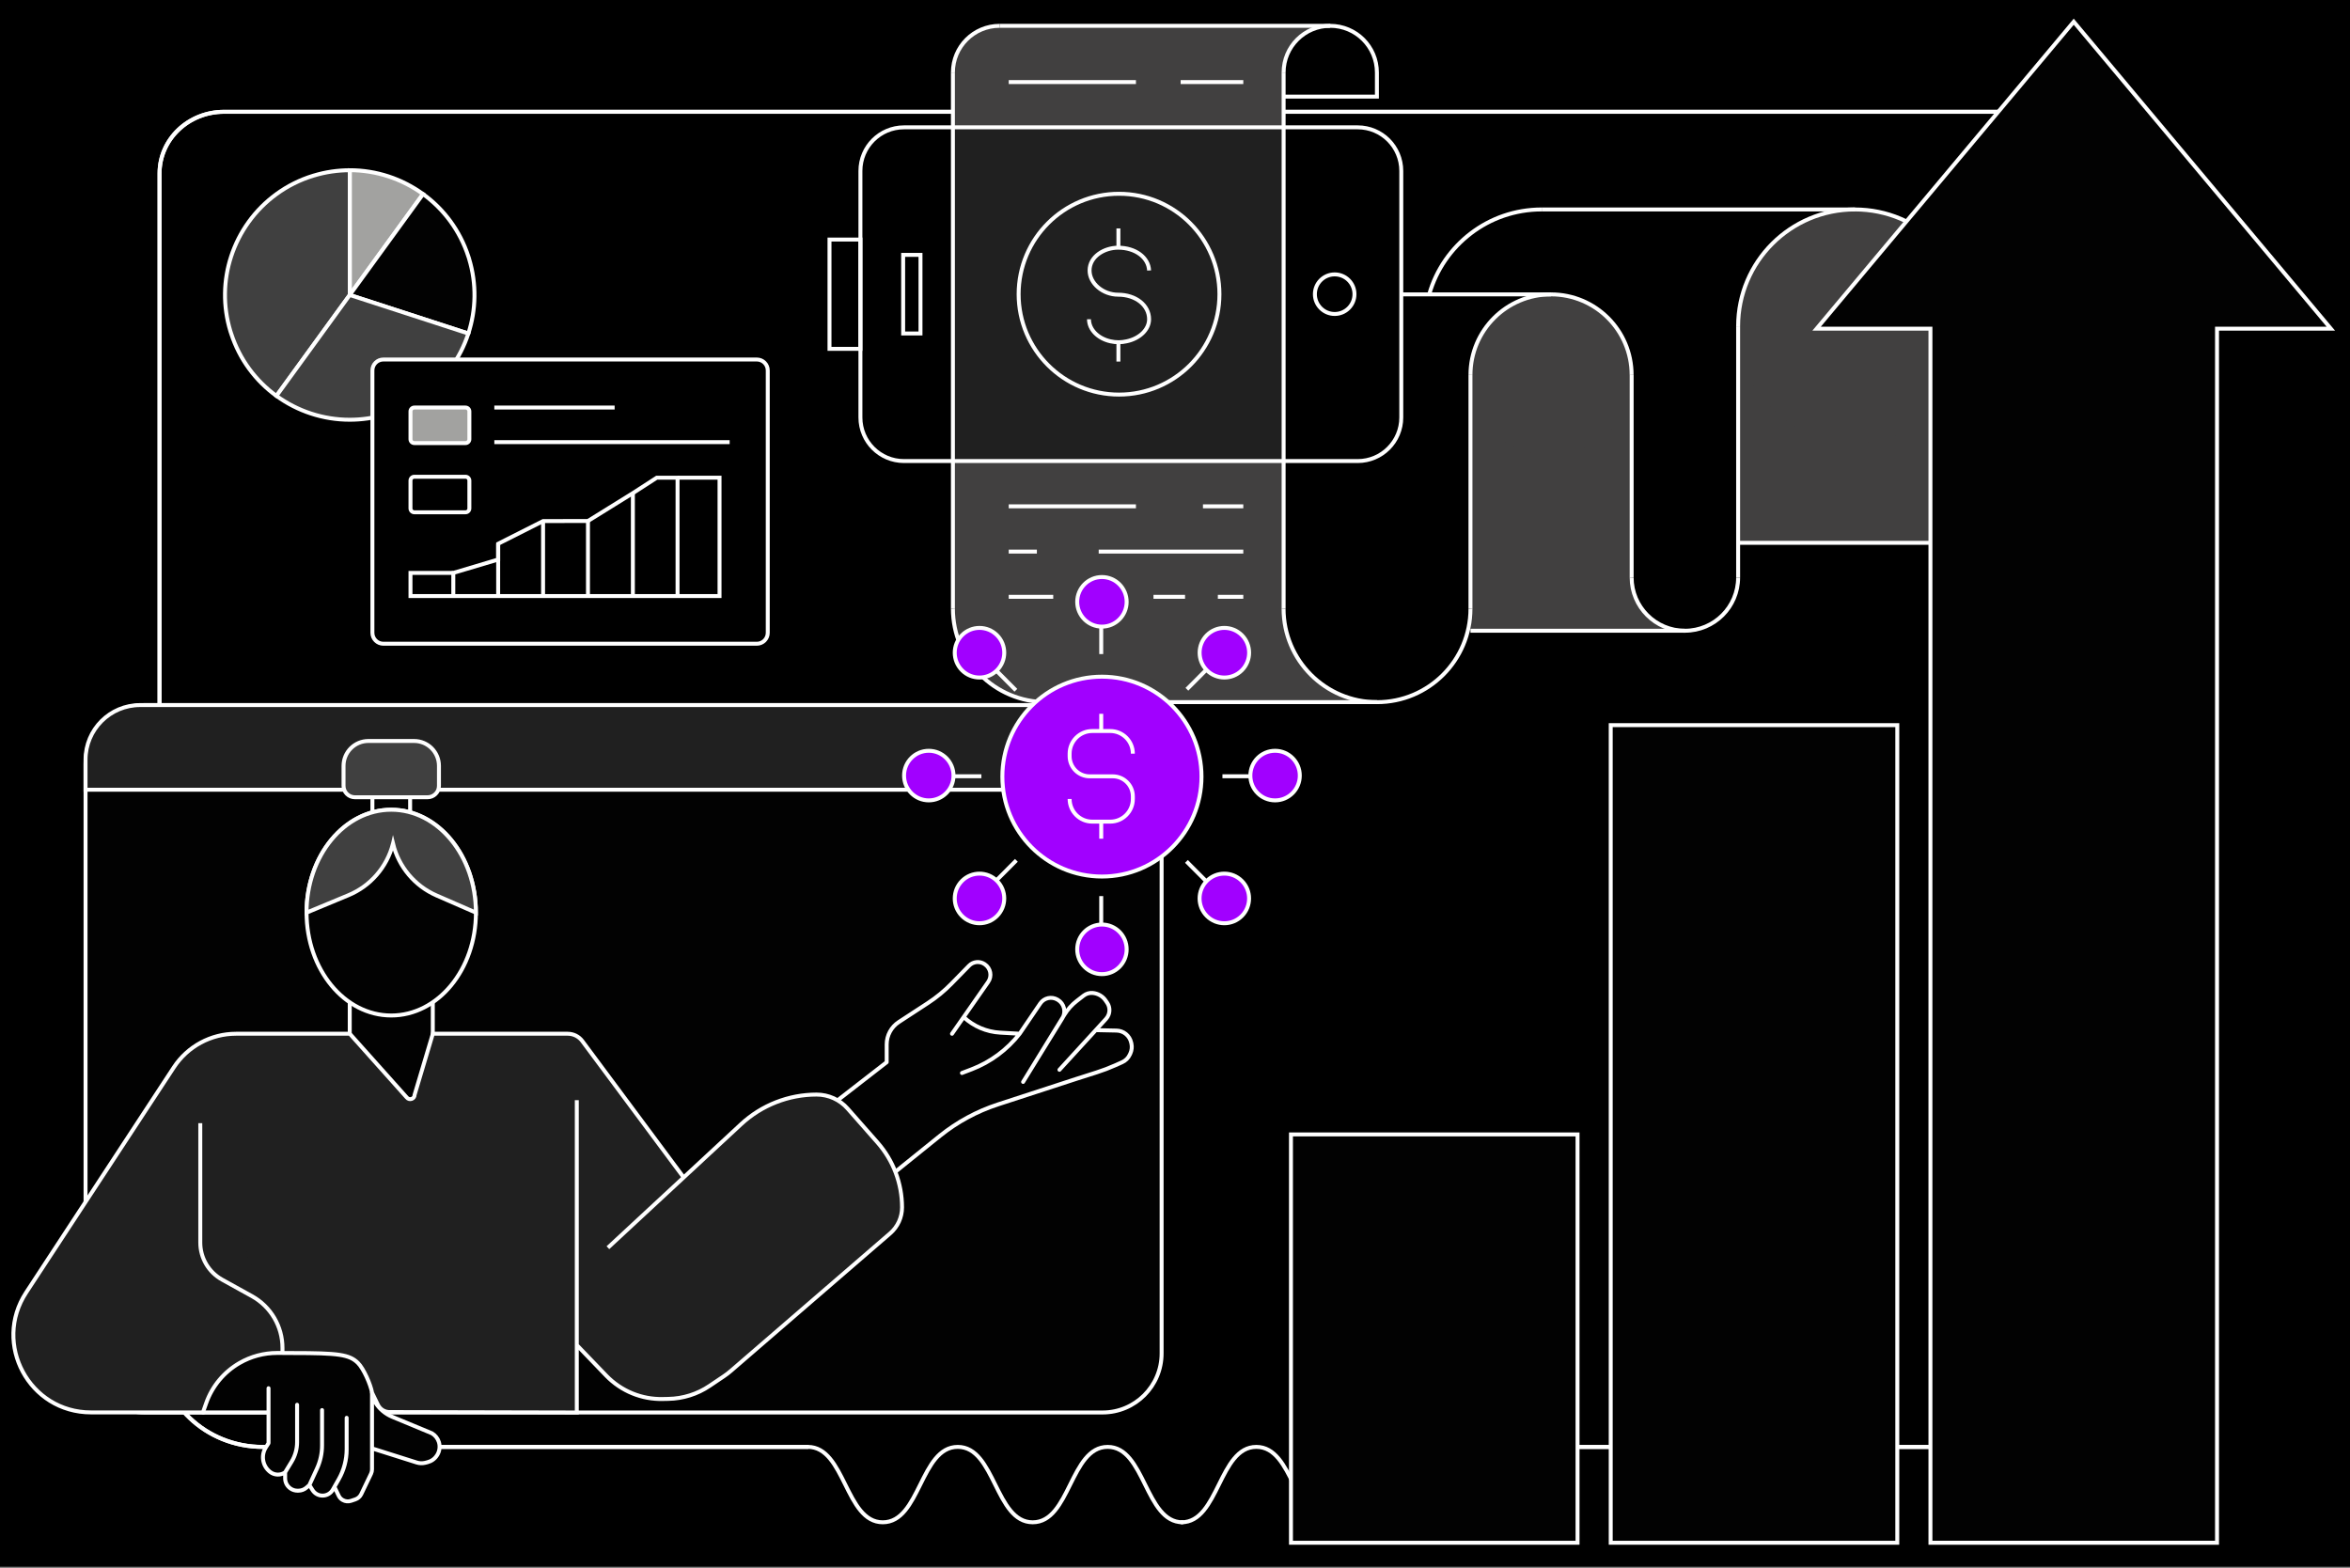 <svg width="595" height="397" viewBox="0 0 595 397" fill="none" xmlns="http://www.w3.org/2000/svg">
<rect x="0" y="0" width="595" height="397" fill="#808080" stroke="none"/>
<g clip-path="url(#clip0_394_4410)">
<path vector-effect="non-scaling-stroke" d="M595 0H0V396.67H595V0Z" fill="black"/>
<path vector-effect="non-scaling-stroke" d="M393.91 366.33H505.3C532.53 366.33 554.59 344.26 554.59 317.03V296.89C554.59 289.81 538.95 289.81 538.95 282.72C538.95 275.64 554.58 275.64 554.58 268.55C554.58 261.47 538.95 261.47 538.95 254.39C538.95 247.31 554.58 247.31 554.58 240.23C554.58 233.15 538.95 233.15 538.95 226.07L538.43 57.22C538.38 41.23 524.79 28.3 508.04 28.3H56.68C47.69 28.3 40.4 35.26 40.4 43.84V341.4C40.4 355.17 52.09 366.32 66.51 366.32H204.48" stroke="white" stroke-miterlimit="10"/>
<path vector-effect="non-scaling-stroke" d="M299.131 385.41C308.621 385.41 308.621 366.32 318.101 366.32C327.591 366.32 327.591 385.41 337.081 385.41C346.571 385.41 346.571 366.32 356.051 366.32C365.541 366.32 365.541 385.41 375.041 385.41C384.531 385.41 384.531 366.32 394.031 366.32" stroke="white" stroke-linecap="round" stroke-linejoin="round"/>
<path vector-effect="non-scaling-stroke" d="M299.421 385.41C289.931 385.41 289.931 366.32 280.451 366.32C270.961 366.32 270.961 385.41 261.471 385.41C251.981 385.41 251.981 366.32 242.501 366.32C233.011 366.32 233.01 385.41 223.51 385.41C214.02 385.41 214.021 366.32 204.521 366.32" stroke="white" stroke-linecap="round" stroke-linejoin="round"/>
<path vector-effect="non-scaling-stroke" d="M393.91 366.33H505.26C532.51 366.33 554.6 344.24 554.59 316.99V296.9C554.59 289.82 538.95 289.82 538.95 282.73C538.95 275.65 554.58 275.65 554.58 268.56C554.58 261.48 538.95 261.48 538.95 254.4C538.95 247.32 554.58 247.32 554.58 240.24C554.58 233.16 538.95 233.16 538.95 226.08L538.43 57.27C538.38 41.26 524.77 28.31 507.99 28.31H56.73C47.71 28.31 40.4 35.29 40.4 43.9V341.37C40.4 355.16 52.11 366.34 66.56 366.34H204.48" stroke="white" stroke-linecap="round" stroke-linejoin="round"/>
<path vector-effect="non-scaling-stroke" d="M325.001 32.24H344.161C350.121 32.24 354.961 37.08 354.961 43.04V105.93C354.961 111.89 350.121 116.73 344.161 116.73H325.001V32.24Z" fill="black"/>
<path vector-effect="non-scaling-stroke" d="M511.79 110.66H479.41V137.43H511.79V110.66Z" fill="#414040"/>
<path vector-effect="non-scaling-stroke" d="M499.281 81.43H440.091V137.43H499.281V81.43Z" fill="#414040"/>
<path vector-effect="non-scaling-stroke" d="M469.65 112.3C485.981 112.3 499.22 99.061 499.22 82.73C499.22 66.399 485.981 53.16 469.65 53.16C453.319 53.16 440.08 66.399 440.08 82.73C440.08 99.061 453.319 112.3 469.65 112.3Z" fill="#414040"/>
<path vector-effect="non-scaling-stroke" d="M427.21 142.99H405.65V159.7H427.21V142.99Z" fill="#414040"/>
<path vector-effect="non-scaling-stroke" d="M413.121 97.68H372.311V159.7H413.121V97.68Z" fill="#414040"/>
<path vector-effect="non-scaling-stroke" d="M392.711 115.39C403.977 115.39 413.111 106.256 413.111 94.99C413.111 83.723 403.977 74.59 392.711 74.59C381.444 74.59 372.311 83.723 372.311 94.99C372.311 106.256 381.444 115.39 392.711 115.39Z" fill="#414040"/>
<path vector-effect="non-scaling-stroke" d="M325.001 32.24H241.271V116.94H325.001V32.24Z" fill="#202020"/>
<path vector-effect="non-scaling-stroke" d="M325.001 177.76H264.971C251.881 177.76 241.271 167.15 241.271 154.06V116.73H325.001V154.28C325.001 167.25 335.511 177.76 348.481 177.75H349.33L325.001 177.76Z" fill="#414040"/>
<path vector-effect="non-scaling-stroke" d="M325.001 32.24H241.271V18.28C241.271 11.8 246.53 6.54 253.01 6.54H336.811C330.711 6.54 325.001 12 325.001 17.59V32.23V32.24Z" fill="#414040"/>
<path vector-effect="non-scaling-stroke" d="M426.6 159.69C434.045 159.69 440.08 153.655 440.08 146.21C440.08 138.766 434.045 132.73 426.6 132.73C419.155 132.73 413.12 138.766 413.12 146.21C413.12 153.655 419.155 159.69 426.6 159.69Z" fill="black"/>
<path vector-effect="non-scaling-stroke" d="M469.57 53.02H390.34C377.7 53.02 364.57 62.09 361.87 74.38L392.81 74.441C404.03 74.46 413.11 83.561 413.11 94.781V146.211H440.07V81.811C440.07 65.91 452.96 53.02 468.85 53.02H469.56H469.57Z" fill="black"/>
<path vector-effect="non-scaling-stroke" d="M516.411 137.43H516.211C506.861 137.43 499.281 129.85 499.281 120.5V82.74C499.281 66.33 485.981 53.03 469.571 53.03H448.971V32.24H533.351V120.5C533.351 129.85 525.771 137.43 516.421 137.43H516.411Z" fill="black"/>
<path vector-effect="non-scaling-stroke" d="M343.761 32.24H228.881C222.789 32.24 217.851 37.178 217.851 43.27V105.7C217.851 111.792 222.789 116.73 228.881 116.73H343.761C349.852 116.73 354.791 111.792 354.791 105.7V43.27C354.791 37.178 349.852 32.24 343.761 32.24Z" stroke="white" stroke-miterlimit="10"/>
<path vector-effect="non-scaling-stroke" d="M253.08 6.54H336.81" stroke="white" stroke-miterlimit="10"/>
<path vector-effect="non-scaling-stroke" d="M264.931 177.76H348.651" stroke="white" stroke-miterlimit="10"/>
<path vector-effect="non-scaling-stroke" d="M390.341 53.03H469.681" stroke="white" stroke-miterlimit="10"/>
<path vector-effect="non-scaling-stroke" d="M354.79 74.53H392.71" stroke="white" stroke-miterlimit="10"/>
<path vector-effect="non-scaling-stroke" d="M440.08 146.21C440.08 153.66 434.04 159.69 426.6 159.69C419.16 159.69 413.12 153.65 413.12 146.21" stroke="white" stroke-miterlimit="10"/>
<path vector-effect="non-scaling-stroke" d="M440.08 82.6C440.08 66.27 453.32 53.03 469.65 53.03C485.98 53.03 499.22 66.27 499.22 82.6" stroke="white" stroke-miterlimit="10"/>
<path vector-effect="non-scaling-stroke" d="M390.34 53.03C376.84 53.03 365.45 62.07 361.89 74.43L361.87 74.53" stroke="white" stroke-miterlimit="10"/>
<path vector-effect="non-scaling-stroke" d="M533.34 120.4C533.34 129.81 525.71 137.43 516.31 137.43C506.91 137.43 499.28 129.8 499.28 120.4" stroke="white" stroke-miterlimit="10"/>
<path vector-effect="non-scaling-stroke" d="M372.311 94.93C372.311 83.66 381.441 74.53 392.711 74.53C403.981 74.53 413.111 83.66 413.111 94.93" stroke="white" stroke-miterlimit="10"/>
<path vector-effect="non-scaling-stroke" d="M372.31 154.11C372.31 167.17 361.72 177.77 348.65 177.77C335.58 177.77 324.99 167.18 324.99 154.11" stroke="white" stroke-miterlimit="10"/>
<path vector-effect="non-scaling-stroke" d="M264.93 177.76C251.87 177.76 241.271 167.17 241.271 154.1" stroke="white" stroke-miterlimit="10"/>
<path vector-effect="non-scaling-stroke" d="M241.271 18.35C241.271 11.83 246.561 6.54 253.081 6.54" stroke="white" stroke-miterlimit="10"/>
<path vector-effect="non-scaling-stroke" d="M241.271 18.35V154.11" stroke="white" stroke-miterlimit="10"/>
<path vector-effect="non-scaling-stroke" d="M325.001 18.35V154.11" stroke="white" stroke-miterlimit="10"/>
<path vector-effect="non-scaling-stroke" d="M440.08 146.21V82.6" stroke="white" stroke-miterlimit="10"/>
<path vector-effect="non-scaling-stroke" d="M499.28 82.731V120.4" stroke="white" stroke-miterlimit="10"/>
<path vector-effect="non-scaling-stroke" d="M372.311 154.11V94.93" stroke="white" stroke-miterlimit="10"/>
<path vector-effect="non-scaling-stroke" d="M413.12 94.93V146.21" stroke="white" stroke-miterlimit="10"/>
<path vector-effect="non-scaling-stroke" d="M516.31 137.43H440.08" stroke="white" stroke-miterlimit="10"/>
<path vector-effect="non-scaling-stroke" d="M426.601 159.69H372.311" stroke="white" stroke-miterlimit="10"/>
<path vector-effect="non-scaling-stroke" d="M217.851 60.65H210.021V88.32H217.851V60.65Z" stroke="white" stroke-miterlimit="10"/>
<path vector-effect="non-scaling-stroke" d="M233.061 64.53H228.671V84.43H233.061V64.53Z" stroke="white" stroke-miterlimit="10"/>
<path vector-effect="non-scaling-stroke" d="M337.931 79.49C340.698 79.49 342.941 77.247 342.941 74.48C342.941 71.713 340.698 69.47 337.931 69.47C335.164 69.47 332.921 71.713 332.921 74.48C332.921 77.247 335.164 79.49 337.931 79.49Z" stroke="white" stroke-miterlimit="10"/>
<path vector-effect="non-scaling-stroke" d="M298.931 20.78H314.791" stroke="white" stroke-miterlimit="10"/>
<path vector-effect="non-scaling-stroke" d="M255.4 20.78H287.61" stroke="white" stroke-miterlimit="10"/>
<path vector-effect="non-scaling-stroke" d="M304.58 128.19H314.79" stroke="white" stroke-miterlimit="10"/>
<path vector-effect="non-scaling-stroke" d="M255.4 128.19H287.61" stroke="white" stroke-miterlimit="10"/>
<path vector-effect="non-scaling-stroke" d="M278.181 139.65H314.791" stroke="white" stroke-miterlimit="10"/>
<path vector-effect="non-scaling-stroke" d="M255.4 139.65H262.53" stroke="white" stroke-miterlimit="10"/>
<path vector-effect="non-scaling-stroke" d="M308.351 151.1H314.791" stroke="white" stroke-miterlimit="10"/>
<path vector-effect="non-scaling-stroke" d="M292.051 151.1H300.041" stroke="white" stroke-miterlimit="10"/>
<path vector-effect="non-scaling-stroke" d="M255.4 151.1H266.67" stroke="white" stroke-miterlimit="10"/>
<path vector-effect="non-scaling-stroke" d="M325.001 24.46H348.621V18.35C348.621 11.83 343.331 6.54 336.811 6.54C330.291 6.54 325.001 11.83 325.001 18.35" stroke="white" stroke-miterlimit="10"/>
<path vector-effect="non-scaling-stroke" d="M283.171 86.65V91.54" stroke="white" stroke-miterlimit="10"/>
<path vector-effect="non-scaling-stroke" d="M283.171 57.83V62.72" stroke="white" stroke-miterlimit="10"/>
<path vector-effect="non-scaling-stroke" d="M290.941 68.48C290.791 65.19 287.491 62.71 283.101 62.71C279.621 62.71 275.871 64.92 275.871 68.48C275.871 71.75 279.251 74.61 283.101 74.61C287.571 74.61 290.941 77.28 290.941 80.82C290.941 83.4 288.601 85.7 285.261 86.41C284.601 86.55 283.921 86.65 283.231 86.65C282.541 86.65 281.821 86.56 281.141 86.41C277.951 85.69 275.721 83.39 275.721 80.82" stroke="white" stroke-miterlimit="10"/>
<path vector-effect="non-scaling-stroke" d="M283.33 99.9C297.369 99.9 308.75 88.519 308.75 74.48C308.75 60.441 297.369 49.06 283.33 49.06C269.291 49.06 257.91 60.441 257.91 74.48C257.91 88.519 269.291 99.9 283.33 99.9Z" stroke="white" stroke-miterlimit="10"/>
<path vector-effect="non-scaling-stroke" d="M399.42 287.21H326.86V390.59H399.42V287.21Z" fill="#020202" stroke="white" stroke-miterlimit="10"/>
<path vector-effect="non-scaling-stroke" d="M480.38 183.59H407.82V390.59H480.38V183.59Z" fill="#020202" stroke="white" stroke-miterlimit="10"/>
<path vector-effect="non-scaling-stroke" d="M525.05 5.5L459.95 83.21H488.77V390.59H561.33V83.21H590.15L525.05 5.5Z" fill="#020202" stroke="white" stroke-miterlimit="10"/>
<path vector-effect="non-scaling-stroke" d="M36.61 357.609L279.16 357.609C287.417 357.609 294.11 350.916 294.11 342.659V193.459C294.11 185.203 287.417 178.509 279.16 178.509L36.61 178.509C28.354 178.509 21.66 185.203 21.66 193.459V342.659C21.66 350.916 28.354 357.609 36.61 357.609Z" fill="#020202" stroke="white" stroke-miterlimit="10"/>
<path vector-effect="non-scaling-stroke" d="M294.11 199.939L21.66 199.939V192.329C21.66 184.699 27.85 178.509 35.48 178.509L280.28 178.509C287.91 178.509 294.1 184.699 294.1 192.329V199.939H294.11Z" fill="#202020" stroke="white" stroke-miterlimit="10"/>
<path vector-effect="non-scaling-stroke" d="M283.33 193.549C285.119 193.549 286.57 192.099 286.57 190.309C286.57 188.52 285.119 187.069 283.33 187.069C281.54 187.069 280.09 188.52 280.09 190.309C280.09 192.099 281.54 193.549 283.33 193.549Z" stroke="white" stroke-miterlimit="10"/>
<path vector-effect="non-scaling-stroke" d="M272.42 193.549C274.209 193.549 275.66 192.099 275.66 190.309C275.66 188.52 274.209 187.069 272.42 187.069C270.63 187.069 269.18 188.52 269.18 190.309C269.18 192.099 270.63 193.549 272.42 193.549Z" stroke="white" stroke-miterlimit="10"/>
<path vector-effect="non-scaling-stroke" d="M261.5 193.549C263.289 193.549 264.74 192.099 264.74 190.309C264.74 188.52 263.289 187.069 261.5 187.069C259.71 187.069 258.26 188.52 258.26 190.309C258.26 192.099 259.71 193.549 261.5 193.549Z" stroke="white" stroke-miterlimit="10"/>
<path vector-effect="non-scaling-stroke" d="M103.84 193.55H94.29V207.2H103.84V193.55Z" fill="#020202" stroke="white" stroke-miterlimit="10"/>
<path vector-effect="non-scaling-stroke" d="M109.581 244.3H88.551V287.33H109.581V244.3Z" fill="#020202" stroke="white" stroke-miterlimit="10"/>
<path vector-effect="non-scaling-stroke" d="M72.91 279.529H44.07V350.749H72.91V279.529Z" fill="#202020" stroke="white" stroke-miterlimit="10"/>
<path vector-effect="non-scaling-stroke" d="M202.44 286.04L224.5 268.93V264.43C224.5 262.14 225.66 260 227.58 258.75L234.95 253.94C237.11 252.53 239.1 250.89 240.9 249.05L245.35 244.5C246.38 243.44 248.02 243.27 249.25 244.07L249.31 244.11C250.83 245.1 251.23 247.14 250.19 248.62C247.04 253.13 241.04 261.73 241.04 261.73L243.99 257.5C246.51 259.85 249.78 261.25 253.22 261.44L258.17 261.72C255.01 265.77 250.81 268.88 246.02 270.72C250.81 268.88 255.01 265.76 258.17 261.72L263.38 254.06C264.35 252.63 266.26 252.21 267.74 253.08L267.81 253.12C269.45 254.09 269.97 256.19 268.98 257.8C265.68 263.14 259.04 273.92 259.04 273.92L269.51 256.89C270.34 255.55 271.4 254.36 272.65 253.4L274.37 252.07C275.03 251.56 275.86 251.32 276.68 251.4C278.01 251.52 279.21 252.23 279.96 253.34L280.33 253.89C280.93 254.77 281.06 255.89 280.69 256.89C280.54 257.29 280.32 257.65 280.03 257.97L268.24 270.85L277.44 260.81L282.71 260.92C283.57 260.94 284.4 261.24 285.07 261.79C285.74 262.34 286.21 263.1 286.4 263.95L286.47 264.25C286.65 265.07 286.55 265.93 286.2 266.7L286.04 267.04C285.65 267.88 284.97 268.55 284.12 268.93L282.45 269.68C280.88 270.38 279.28 270.99 277.65 271.51L272.45 273.17L252.63 279.63C247.31 281.37 242.35 284.06 237.99 287.57L222.1 300.38L202.42 286.03L202.44 286.04Z" fill="#020202"/>
<path vector-effect="non-scaling-stroke" d="M258.17 261.72L253.22 261.44C249.78 261.25 246.51 259.85 243.99 257.5L241.04 261.73C241.04 261.73 247.04 253.13 250.19 248.62C251.23 247.14 250.83 245.1 249.31 244.11L249.25 244.07C248.02 243.27 246.38 243.44 245.35 244.5L240.9 249.05C239.1 250.89 237.11 252.53 234.95 253.94L227.58 258.75C225.66 260 224.5 262.14 224.5 264.43V268.93L202.44 286.04L202.42 286.03L222.1 300.38L237.99 287.57C242.35 284.06 247.31 281.37 252.63 279.63L272.45 273.17L277.65 271.51C279.28 270.99 280.88 270.38 282.45 269.68L284.12 268.93C284.97 268.55 285.65 267.88 286.04 267.04L286.2 266.7C286.55 265.93 286.65 265.07 286.47 264.25L286.4 263.95C286.21 263.1 285.74 262.34 285.07 261.79C284.4 261.24 283.57 260.94 282.71 260.92L277.44 260.81L268.24 270.85L280.03 257.97C280.32 257.65 280.54 257.29 280.69 256.89C281.06 255.89 280.93 254.77 280.33 253.89L279.96 253.34C279.21 252.23 278.01 251.52 276.68 251.4C275.86 251.32 275.03 251.56 274.37 252.07L272.65 253.4C271.4 254.36 270.34 255.55 269.51 256.89L259.04 273.92C259.04 273.92 265.68 263.14 268.98 257.8C269.97 256.19 269.45 254.09 267.81 253.12L267.74 253.08C266.26 252.21 264.35 252.63 263.38 254.06L258.17 261.72ZM258.17 261.72C255.01 265.77 250.81 268.88 246.02 270.72M258.17 261.72C255.01 265.76 250.81 268.88 246.02 270.72M246.02 270.72L243.56 271.66" stroke="white" stroke-linecap="round" stroke-linejoin="round"/>
<path vector-effect="non-scaling-stroke" d="M51.361 357.599H67.991V351.469V365.379L67.311 366.449C66.021 368.479 66.471 371.149 68.361 372.639C69.471 373.519 71.011 373.569 72.181 372.779L72.001 373.079L73.841 370.049C74.741 368.569 75.221 366.869 75.221 365.129V355.659V365.109C75.221 366.859 74.741 368.579 73.831 370.069L72.191 372.769V374.269C72.191 375.289 72.681 376.239 73.511 376.829C74.041 377.209 74.671 377.409 75.321 377.409H75.531C76.301 377.409 77.041 377.129 77.621 376.619L78.331 375.989L80.251 371.829C81.101 369.989 81.541 367.989 81.541 365.959C81.541 367.979 81.101 369.979 80.251 371.819L78.331 375.989L79.141 377.269C79.691 378.139 80.641 378.659 81.671 378.659C82.751 378.659 83.741 378.079 84.271 377.149L85.741 374.559C87.071 372.219 87.771 369.579 87.771 366.889V358.959V367.039C87.771 369.629 87.091 372.179 85.811 374.429L84.671 376.439L85.741 378.659C85.961 379.129 86.321 379.519 86.771 379.769C87.411 380.139 88.181 380.219 88.881 379.979L89.951 379.619C90.611 379.399 91.161 378.919 91.461 378.289L93.941 373.119C94.111 372.769 94.191 372.389 94.191 371.999V352.599V366.699L105.511 370.279C106.211 370.499 106.951 370.519 107.661 370.349L108.251 370.199C109.231 369.949 110.091 369.339 110.631 368.479L110.681 368.409C111.301 367.429 111.461 366.229 111.131 365.129C110.841 364.189 110.211 363.389 109.361 362.879L99.311 358.709C97.541 357.979 96.051 356.709 95.041 355.089L94.611 339.229H51.841L51.341 357.579L51.361 357.599Z" fill="#020202"/>
<path vector-effect="non-scaling-stroke" d="M78.331 375.989L77.621 376.619C77.041 377.129 76.301 377.409 75.531 377.409H75.321C74.671 377.409 74.041 377.209 73.511 376.829C72.681 376.239 72.191 375.289 72.191 374.269V372.769L73.831 370.069C74.741 368.579 75.221 366.859 75.221 365.109V355.659V365.129C75.221 366.869 74.741 368.569 73.841 370.049L72.001 373.079L72.181 372.779C71.011 373.569 69.471 373.519 68.361 372.639C66.471 371.149 66.021 368.479 67.311 366.449L67.991 365.379V351.469V357.599H51.361L51.341 357.579L51.841 339.229H94.611L95.041 355.089C96.051 356.709 97.541 357.979 99.311 358.709L109.361 362.879C110.211 363.389 110.841 364.189 111.131 365.129C111.461 366.229 111.301 367.429 110.681 368.409L110.631 368.479C110.091 369.339 109.231 369.949 108.251 370.199L107.661 370.349C106.951 370.519 106.211 370.499 105.511 370.279L94.191 366.699V352.599V371.999C94.191 372.389 94.111 372.769 93.941 373.119L91.461 378.289C91.161 378.919 90.611 379.399 89.951 379.619L88.881 379.979C88.181 380.219 87.411 380.139 86.771 379.769C86.321 379.519 85.961 379.129 85.741 378.659L84.671 376.439L85.811 374.429C87.091 372.179 87.771 369.629 87.771 367.039V358.959V366.889C87.771 369.579 87.071 372.219 85.741 374.559L84.271 377.149C83.741 378.079 82.751 378.659 81.671 378.659C80.641 378.659 79.691 378.139 79.141 377.269L78.331 375.989ZM78.331 375.989L80.251 371.829C81.101 369.989 81.541 367.989 81.541 365.959M78.331 375.989L80.251 371.819C81.101 369.979 81.541 367.979 81.541 365.959M81.541 365.959V356.999" stroke="white" stroke-linecap="round" stroke-linejoin="round"/>
<path vector-effect="non-scaling-stroke" d="M71.51 342.56H74.13C85.69 342.56 88.44 342.92 90.62 345.06C92.09 346.5 93.86 350.6 94.21 352.62L95.68 355.65C96.26 356.84 97.48 357.57 98.8 357.5L146.04 357.61V278.54V340.54L153.49 348.28C155.37 350.23 157.64 351.77 160.15 352.79C162.57 353.77 165.15 354.25 167.76 354.2L169.21 354.17C172.94 354.1 176.57 352.96 179.66 350.87L183.26 348.45C183.9 348.02 184.51 347.55 185.09 347.05L225.38 312.26C227.29 310.61 228.39 308.21 228.39 305.69C228.39 299.64 226.18 293.8 222.18 289.26L214.61 280.67C212.62 278.41 209.76 277.12 206.75 277.12C199.67 277.12 192.84 279.8 187.65 284.61L153.92 315.89L173.1 298.1L147.43 263.57C146.56 262.4 145.19 261.72 143.74 261.72H109.59L104.98 277.16C104.98 278.22 103.65 278.68 102.99 277.86L88.56 261.72H59.77C53.42 261.72 47.49 264.92 44.01 270.23L6.63 327.23C-1.92 340.27 7.43 357.59 23.03 357.59H51.38L52.21 355.23C53.72 350.95 56.71 347.36 60.64 345.09C63.53 343.42 66.81 342.54 70.15 342.54H71.52V341.28C71.52 335.82 68.56 330.8 63.78 328.15L56.24 323.98C52.83 322.09 50.71 318.5 50.71 314.6V284.36" fill="#202020"/>
<path vector-effect="non-scaling-stroke" d="M71.51 342.56H74.13C85.69 342.56 88.44 342.92 90.62 345.06C92.09 346.5 93.86 350.6 94.21 352.62L95.68 355.65C96.26 356.84 97.48 357.57 98.8 357.5L146.04 357.61V278.54V340.54L153.49 348.28C155.37 350.23 157.64 351.77 160.15 352.79C162.57 353.77 165.15 354.25 167.76 354.2L169.21 354.17C172.94 354.1 176.57 352.96 179.66 350.87L183.26 348.45C183.9 348.02 184.51 347.55 185.09 347.05L225.38 312.26C227.29 310.61 228.39 308.21 228.39 305.69C228.39 299.64 226.18 293.8 222.18 289.26L214.61 280.67C212.62 278.41 209.76 277.12 206.75 277.12C199.67 277.12 192.84 279.8 187.65 284.61L153.92 315.89L173.1 298.1L147.43 263.57C146.56 262.4 145.19 261.72 143.74 261.72H109.59L104.98 277.16C104.98 278.22 103.65 278.68 102.99 277.86L88.56 261.72H59.77C53.42 261.72 47.49 264.92 44.01 270.23L6.63 327.23C-1.92 340.27 7.43 357.59 23.03 357.59H51.38L52.21 355.23C53.72 350.95 56.71 347.36 60.64 345.09C63.53 343.42 66.81 342.54 70.15 342.54H71.52V341.28C71.52 335.82 68.56 330.8 63.78 328.15L56.24 323.98C52.83 322.09 50.71 318.5 50.71 314.6V284.36" stroke="white" stroke-miterlimit="10"/>
<path vector-effect="non-scaling-stroke" d="M99.06 257.1C110.901 257.1 120.5 245.437 120.5 231.05C120.5 216.663 110.901 205 99.06 205C87.219 205 77.62 216.663 77.62 231.05C77.62 245.437 87.219 257.1 99.06 257.1Z" fill="#020202" stroke="white" stroke-miterlimit="10"/>
<path vector-effect="non-scaling-stroke" d="M99.48 213.72L99.51 213.59C100.93 219.44 105 224.3 110.52 226.71L120.49 231.06C120.49 216.67 110.89 205.01 99.05 205.01C87.21 205.01 77.61 216.67 77.61 231.06L88.22 226.65C93.79 224.34 97.95 219.55 99.47 213.72H99.48Z" fill="#404040" stroke="white" stroke-miterlimit="10"/>
<path vector-effect="non-scaling-stroke" d="M93.29 187.6H104.84C108.32 187.6 111.14 190.42 111.14 193.9V198.96C111.14 200.56 109.85 201.85 108.25 201.85H89.871C88.27 201.85 86.981 200.56 86.981 198.96V193.9C86.981 190.42 89.8 187.6 93.281 187.6H93.29Z" fill="#404040" stroke="white" stroke-miterlimit="10"/>
<path vector-effect="non-scaling-stroke" d="M329.1 196.36C329.1 199.83 326.3 202.64 322.84 202.64C319.38 202.64 316.58 199.83 316.58 196.36C316.58 192.89 319.38 190.08 322.84 190.08C326.3 190.08 329.1 192.89 329.1 196.36Z" fill="#A100FF" stroke="white" stroke-miterlimit="10"/>
<path vector-effect="non-scaling-stroke" d="M241.42 196.36C241.42 199.83 238.62 202.64 235.16 202.64C231.7 202.64 228.9 199.83 228.9 196.36C228.9 192.89 231.7 190.08 235.16 190.08C238.62 190.08 241.42 192.89 241.42 196.36Z" fill="#A100FF" stroke="white" stroke-miterlimit="10"/>
<path vector-effect="non-scaling-stroke" d="M316.581 196.53H309.511" stroke="white" stroke-miterlimit="10"/>
<path vector-effect="non-scaling-stroke" d="M248.48 196.53H241.42" stroke="white" stroke-miterlimit="10"/>
<path vector-effect="non-scaling-stroke" d="M279 246.63C275.54 246.63 272.74 243.82 272.74 240.35C272.74 236.88 275.54 234.07 279 234.07C282.46 234.07 285.26 236.88 285.26 240.35C285.26 243.82 282.46 246.63 279 246.63Z" fill="#A100FF" stroke="white" stroke-miterlimit="10"/>
<path vector-effect="non-scaling-stroke" d="M279 158.65C282.458 158.65 285.26 155.838 285.26 152.37C285.26 148.901 282.458 146.09 279 146.09C275.543 146.09 272.74 148.901 272.74 152.37C272.74 155.838 275.543 158.65 279 158.65Z" fill="#A100FF" stroke="white" stroke-miterlimit="10"/>
<path vector-effect="non-scaling-stroke" d="M278.82 234.08V226.87" stroke="white" stroke-miterlimit="10"/>
<path vector-effect="non-scaling-stroke" d="M278.82 165.599V158.649" stroke="white" stroke-miterlimit="10"/>
<path vector-effect="non-scaling-stroke" d="M314.42 231.91C311.97 234.36 308.01 234.36 305.56 231.91C303.11 229.46 303.11 225.48 305.56 223.02C308.01 220.57 311.97 220.57 314.42 223.02C316.87 225.47 316.87 229.45 314.42 231.91Z" fill="#A100FF" stroke="white" stroke-miterlimit="10"/>
<path vector-effect="non-scaling-stroke" d="M252.43 169.7C249.98 172.15 246.02 172.15 243.57 169.7C241.12 167.25 241.12 163.27 243.57 160.81C246.02 158.36 249.98 158.36 252.43 160.81C254.88 163.26 254.88 167.24 252.43 169.7Z" fill="#A100FF" stroke="white" stroke-miterlimit="10"/>
<path vector-effect="non-scaling-stroke" d="M305.45 223.16L300.4 218.09" stroke="white" stroke-miterlimit="10"/>
<path vector-effect="non-scaling-stroke" d="M257.211 174.76L252.301 169.82" stroke="white" stroke-miterlimit="10"/>
<path vector-effect="non-scaling-stroke" d="M243.57 231.91C241.12 229.46 241.12 225.48 243.57 223.02C246.02 220.57 249.98 220.57 252.43 223.02C254.88 225.47 254.88 229.45 252.43 231.91C249.98 234.36 246.02 234.36 243.57 231.91Z" fill="#A100FF" stroke="white" stroke-miterlimit="10"/>
<path vector-effect="non-scaling-stroke" d="M305.57 169.7C303.12 167.25 303.12 163.27 305.57 160.81C308.02 158.36 311.98 158.36 314.43 160.81C316.88 163.26 316.88 167.24 314.43 169.7C311.98 172.15 308.02 172.15 305.57 169.7Z" fill="#A100FF" stroke="white" stroke-miterlimit="10"/>
<path vector-effect="non-scaling-stroke" d="M257.34 217.82L252.28 222.9" stroke="white" stroke-miterlimit="10"/>
<path vector-effect="non-scaling-stroke" d="M305.441 169.56L300.511 174.51" stroke="white" stroke-miterlimit="10"/>
<path vector-effect="non-scaling-stroke" d="M279 221.92C292.923 221.92 304.21 210.593 304.21 196.62C304.21 182.647 292.923 171.32 279 171.32C265.077 171.32 253.79 182.647 253.79 196.62C253.79 210.593 265.077 221.92 279 221.92Z" fill="#A100FF" stroke="white" stroke-miterlimit="10"/>
<path vector-effect="non-scaling-stroke" d="M270.82 202.28C270.82 205.45 273.38 208.02 276.54 208.02H281.11C284.27 208.02 286.83 205.45 286.83 202.28V201.64C286.83 198.83 284.56 196.55 281.75 196.55H275.89C273.09 196.55 270.82 194.27 270.82 191.46V190.82C270.82 187.65 273.38 185.08 276.54 185.08H281.11C284.27 185.08 286.83 187.65 286.83 190.82" fill="#A100FF"/>
<path vector-effect="non-scaling-stroke" d="M270.82 202.28C270.82 205.45 273.38 208.02 276.54 208.02H281.11C284.27 208.02 286.83 205.45 286.83 202.28V201.64C286.83 198.83 284.56 196.55 281.75 196.55H275.89C273.09 196.55 270.82 194.27 270.82 191.46V190.82C270.82 187.65 273.38 185.08 276.54 185.08H281.11C284.27 185.08 286.83 187.65 286.83 190.82" stroke="white" stroke-miterlimit="10"/>
<path vector-effect="non-scaling-stroke" d="M278.82 180.72V185.06" stroke="white" stroke-miterlimit="10"/>
<path vector-effect="non-scaling-stroke" d="M278.82 208.01V212.34" stroke="white" stroke-miterlimit="10"/>
<path vector-effect="non-scaling-stroke" d="M107.111 49.13C101.781 45.26 95.291 43.09 88.551 43.09V74.68L107.111 49.13Z" fill="#A2A2A0" stroke="white" stroke-miterlimit="10"/>
<path vector-effect="non-scaling-stroke" d="M79.361 44.47C75.901 45.52 72.761 47.12 69.991 49.14C64.551 53.09 60.571 58.66 58.521 64.93C56.581 70.87 56.381 77.45 58.341 83.88C58.401 84.07 58.471 84.26 58.531 84.45C60.671 91.04 64.771 96.45 70.001 100.24L88.561 74.69V43.1C85.521 43.1 82.431 43.54 79.371 44.47H79.361Z" fill="#404040" stroke="white" stroke-miterlimit="10"/>
<path vector-effect="non-scaling-stroke" d="M118.771 65.49C118.711 65.3 118.641 65.11 118.581 64.92C116.441 58.34 112.341 52.92 107.111 49.13L88.551 74.68L118.581 84.44C120.521 78.5 120.721 71.92 118.761 65.49H118.771Z" fill="#020202" stroke="white" stroke-linejoin="round"/>
<path vector-effect="non-scaling-stroke" d="M88.551 74.68L69.991 100.23C75.321 104.1 81.811 106.27 88.551 106.27C91.591 106.27 94.681 105.83 97.741 104.9C101.201 103.85 104.341 102.25 107.111 100.23C112.551 96.28 116.531 90.71 118.581 84.44L88.551 74.68Z" fill="#404040" stroke="white" stroke-miterlimit="10"/>
<path vector-effect="non-scaling-stroke" d="M191.62 91.019H97.06C95.53 91.019 94.29 92.26 94.29 93.79V160.21C94.29 161.739 95.53 162.98 97.06 162.98H191.62C193.15 162.98 194.39 161.739 194.39 160.21V93.79C194.39 92.26 193.15 91.019 191.62 91.019Z" fill="black" stroke="white" stroke-miterlimit="10"/>
<path vector-effect="non-scaling-stroke" d="M125.16 111.939H184.74" stroke="white" stroke-miterlimit="10"/>
<path vector-effect="non-scaling-stroke" d="M125.16 103.18H155.62" stroke="white" stroke-miterlimit="10"/>
<path vector-effect="non-scaling-stroke" d="M117.86 103.18H104.91C104.368 103.18 103.93 103.618 103.93 104.16V111.2C103.93 111.741 104.368 112.18 104.91 112.18H117.86C118.401 112.18 118.84 111.741 118.84 111.2V104.16C118.84 103.618 118.401 103.18 117.86 103.18Z" fill="#A2A2A0" stroke="white" stroke-miterlimit="10"/>
<path vector-effect="non-scaling-stroke" d="M117.86 120.699H104.91C104.368 120.699 103.93 121.138 103.93 121.679V128.719C103.93 129.26 104.368 129.699 104.91 129.699H117.86C118.401 129.699 118.84 129.26 118.84 128.719V121.679C118.84 121.138 118.401 120.699 117.86 120.699Z" fill="black" stroke="white" stroke-miterlimit="10"/>
<path vector-effect="non-scaling-stroke" d="M114.771 150.929V145.049L126.131 141.659V137.669L137.501 131.929L148.871 131.899L160.241 124.849L166.291 120.939H171.551V150.899" fill="black"/>
<path vector-effect="non-scaling-stroke" d="M114.771 150.929V145.049L126.131 141.659V137.669L137.501 131.929L148.871 131.899L160.241 124.849L166.291 120.939H171.551V150.899" stroke="white" stroke-miterlimit="10"/>
<path vector-effect="non-scaling-stroke" d="M126.131 137.67V150.93" stroke="white" stroke-miterlimit="10"/>
<path vector-effect="non-scaling-stroke" d="M137.501 131.93V150.93" stroke="white" stroke-miterlimit="10"/>
<path vector-effect="non-scaling-stroke" d="M148.87 131.899V150.909" stroke="white" stroke-miterlimit="10"/>
<path vector-effect="non-scaling-stroke" d="M160.24 124.85V150.93" stroke="white" stroke-miterlimit="10"/>
<path vector-effect="non-scaling-stroke" d="M171.55 120.939H182.18V150.909H103.93V145.049H114.77" stroke="white" stroke-miterlimit="10"/>
</g>
<defs>
<clipPath id="clip0_394_4410">
<rect width="595" height="396.67" fill="white"/>
</clipPath>
</defs>
</svg>
